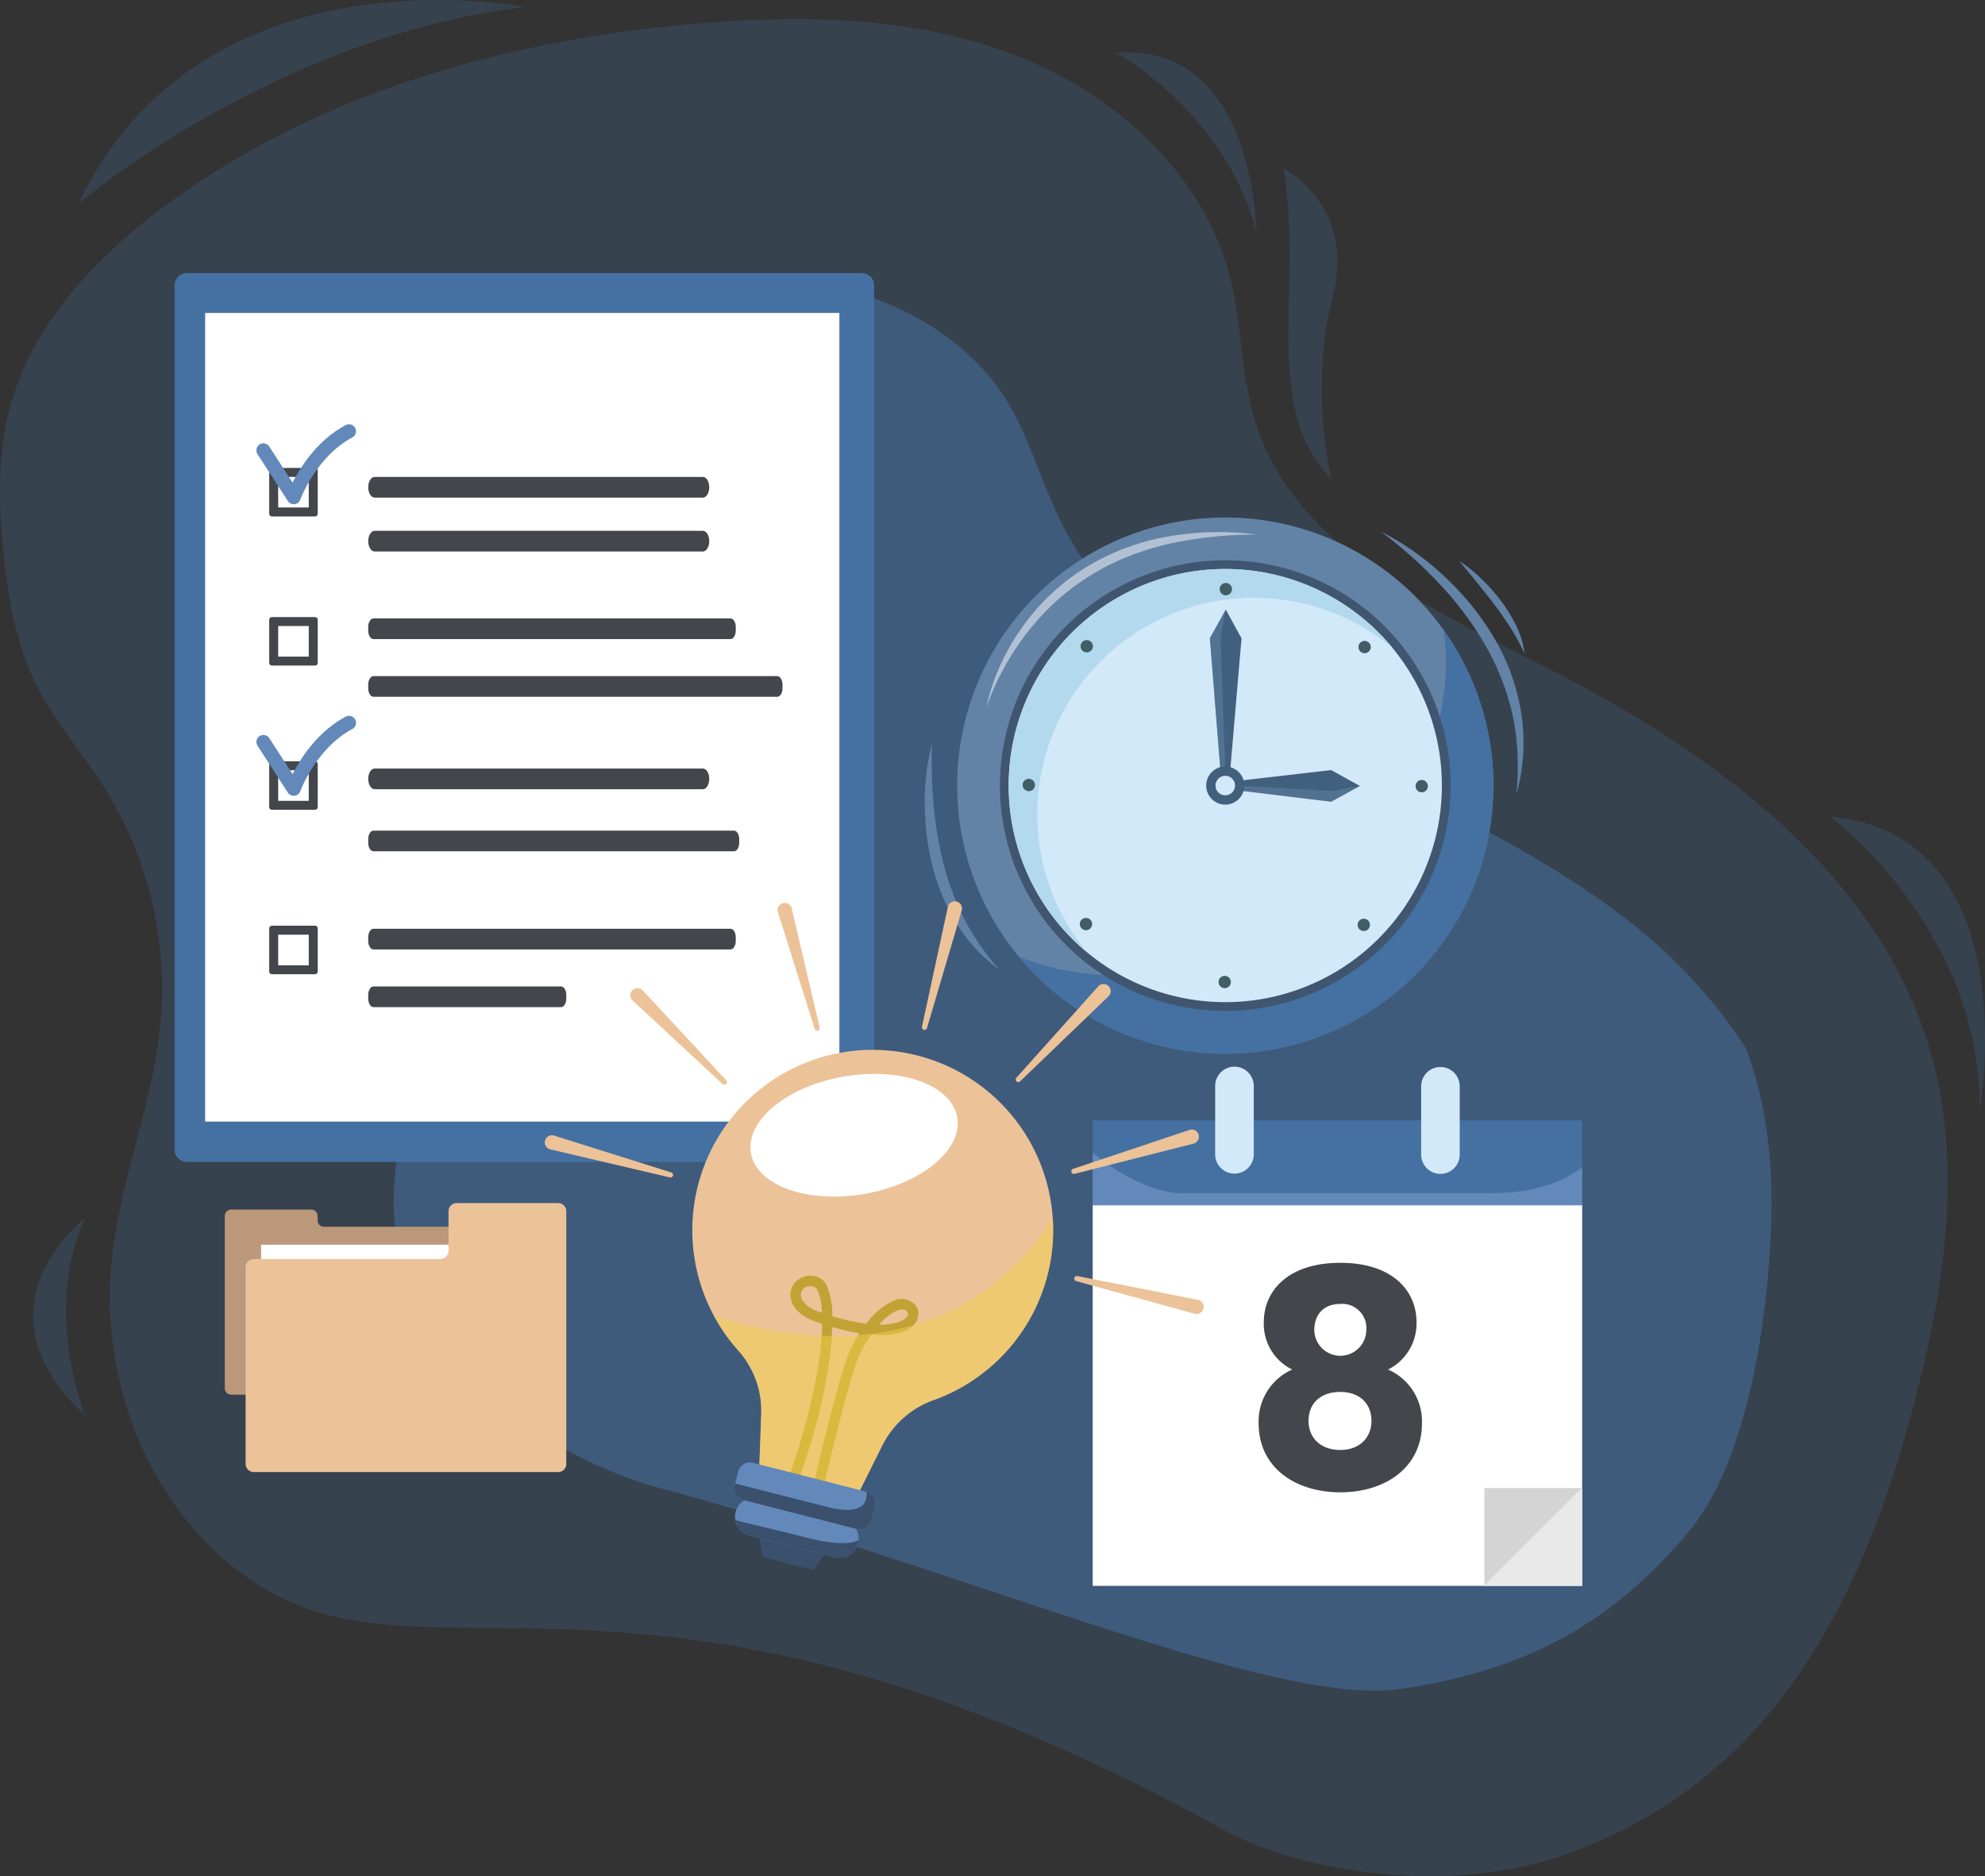 <svg id="Group_978" data-name="Group 978" xmlns="http://www.w3.org/2000/svg" xmlns:xlink="http://www.w3.org/1999/xlink" width="407.49" height="385.186" viewBox="0 0 407.49 385.186">
  <rect x="0" y="0" width="407.49" height="385.186" fill="#333333" stroke="none"/>
  <defs>
    <clipPath id="clip-path">
      <rect id="Rectangle_949" data-name="Rectangle 949" width="407.49" height="385.186" fill="none"/>
    </clipPath>
    <clipPath id="clip-path-3">
      <rect id="Rectangle_930" data-name="Rectangle 930" width="399.831" height="381.266" transform="translate(0 3.92)" fill="none"/>
    </clipPath>
    <clipPath id="clip-path-4">
      <rect id="Rectangle_931" data-name="Rectangle 931" width="288.936" height="289.48" transform="translate(74.732 57.624)" fill="none"/>
    </clipPath>
    <clipPath id="clip-path-5">
      <rect id="Rectangle_932" data-name="Rectangle 932" width="91.5" height="41.766" transform="translate(16.146)" fill="none"/>
    </clipPath>
    <clipPath id="clip-path-6">
      <rect id="Rectangle_933" data-name="Rectangle 933" width="10.667" height="40.537" transform="translate(6.813 250.1)" fill="none"/>
    </clipPath>
    <clipPath id="clip-path-7">
      <rect id="Rectangle_934" data-name="Rectangle 934" width="31.866" height="60.246" transform="translate(375.624 167.604)" fill="none"/>
    </clipPath>
    <clipPath id="clip-path-8">
      <rect id="Rectangle_935" data-name="Rectangle 935" width="28.75" height="36.844" transform="translate(229.146 10.756)" fill="none"/>
    </clipPath>
    <clipPath id="clip-path-9">
      <rect id="Rectangle_936" data-name="Rectangle 936" width="11.073" height="63.776" transform="translate(263.479 34.6)" fill="none"/>
    </clipPath>
    <clipPath id="clip-path-11">
      <rect id="Rectangle_941" data-name="Rectangle 941" width="78.796" height="78.632" transform="translate(207.066 116.82)" fill="none"/>
    </clipPath>
    <clipPath id="clip-path-12">
      <rect id="Rectangle_942" data-name="Rectangle 942" width="3.264" height="33.256" transform="translate(248.371 125.163)" fill="none"/>
    </clipPath>
    <clipPath id="clip-path-13">
      <rect id="Rectangle_943" data-name="Rectangle 943" width="24.957" height="3.302" transform="translate(254.205 161.293)" fill="none"/>
    </clipPath>
    <clipPath id="clip-path-14">
      <rect id="Rectangle_944" data-name="Rectangle 944" width="55.572" height="36.065" transform="translate(202.502 109.247)" fill="none"/>
    </clipPath>
    <clipPath id="clip-path-15">
      <rect id="Rectangle_945" data-name="Rectangle 945" width="69.542" height="56.58" transform="translate(146.655 250.032)" fill="none"/>
    </clipPath>
    <clipPath id="clip-path-16">
      <rect id="Rectangle_946" data-name="Rectangle 946" width="42.579" height="25.198" transform="translate(154.039 220.474)" fill="none"/>
    </clipPath>
  </defs>
  <g id="Group_977" data-name="Group 977" clip-path="url(#clip-path)">
    <g id="Group_956" data-name="Group 956">
      <g id="Group_955" data-name="Group 955" clip-path="url(#clip-path)">
        <g id="Group_936" data-name="Group 936" opacity="0.25">
          <g id="Group_935" data-name="Group 935">
            <g id="Group_934" data-name="Group 934" clip-path="url(#clip-path-3)">
              <path id="Path_564" data-name="Path 564" d="M253.031,376.694c-114.683-64.02-160.88-30.9-195.945-49.012C32.894,315.187,20.091,285.89,22.937,258.81c1.759-16.735,8.634-32.641,10.075-49.407a77.771,77.771,0,0,0-11.624-47.772c-4.517-7.157-10.22-13.584-13.98-21.167-4.046-8.158-5.662-17.3-6.623-26.354C-.3,103.871-.591,93.365,2.115,83.43,6.6,66.959,18.882,53.669,32.468,43.333,64.161,19.223,104.149,8.058,143.834,4.778c21.874-1.808,44.477-1.275,64.926,6.7s38.524,24.461,43.827,45.76c2.411,9.685,2.15,19.939,5.137,29.463,7.919,25.244,35.158,37.937,58.774,49.866,34.653,17.5,69.464,42.551,79.955,79.93,5.741,20.452,3.416,42.341-1.4,63.029-5.5,23.614-14.071,50.193-30.737,70.86a94.927,94.927,0,0,1-43.334,30.467c-19.857,7.005-47.622,5.44-67.948-4.16" fill="#4471a2"/>
            </g>
          </g>
        </g>
        <g id="Group_939" data-name="Group 939" opacity="0.54">
          <g id="Group_938" data-name="Group 938">
            <g id="Group_937" data-name="Group 937" clip-path="url(#clip-path-4)">
              <path id="Path_565" data-name="Path 565" d="M287.488,346.755c26.158-3.822,43.393-13.69,58.825-31.84s17.5-57.477,17.347-69.373c-.137-10.47-1.591-20.716-5.273-30.372a106.428,106.428,0,0,0-25.443-27.125c-24.568-18.83-54.047-28.815-80.187-44.915-14.01-8.629-26.487-19.911-34.244-34.6-4.461-8.45-6.8-17.89-11.757-26.088-4.625-7.646-11.889-13.781-19.77-17.883-28.29-14.723-67.527-4.027-92.111,13.726-11.9,8.6-19.512,20.788-20.1,35.627-.564,14.351,3.914,28.649,8.394,42.111,5.781,17.37,7.865,33.864,4.768,52.014-2.744,16.076-9.869,32.3-5.976,48.773,5.97,25.263,31.12,42.657,53.907,48.816,64.043,17.311,125.863,44.9,151.615,41.133" fill="#4471a2"/>
            </g>
          </g>
        </g>
        <g id="Group_942" data-name="Group 942" opacity="0.25">
          <g id="Group_941" data-name="Group 941">
            <g id="Group_940" data-name="Group 940" clip-path="url(#clip-path-5)">
              <path id="Path_566" data-name="Path 566" d="M16.146,41.766s40-34.167,91.5-40.333c0,0-66-13.167-91.5,40.333" fill="#4471a2"/>
            </g>
          </g>
        </g>
        <g id="Group_945" data-name="Group 945" opacity="0.25">
          <g id="Group_944" data-name="Group 944">
            <g id="Group_943" data-name="Group 943" clip-path="url(#clip-path-6)">
              <path id="Path_567" data-name="Path 567" d="M17.479,290.637s-8.833-21.871,0-40.538c0,0-24,18.076,0,40.538" fill="#4471a2"/>
            </g>
          </g>
        </g>
        <g id="Group_948" data-name="Group 948" opacity="0.25">
          <g id="Group_947" data-name="Group 947">
            <g id="Group_946" data-name="Group 946" clip-path="url(#clip-path-7)">
              <path id="Path_568" data-name="Path 568" d="M375.624,167.6S406.646,190.35,406.4,227.85c0,0,10.05-56.42-30.772-60.246" fill="#4471a2"/>
            </g>
          </g>
        </g>
        <g id="Group_951" data-name="Group 951" opacity="0.25">
          <g id="Group_950" data-name="Group 950">
            <g id="Group_949" data-name="Group 949" clip-path="url(#clip-path-8)">
              <path id="Path_569" data-name="Path 569" d="M229.146,10.85s22.5,12.25,28.75,36.75c0,0-.25-39-28.75-36.75" fill="#4471a2"/>
            </g>
          </g>
        </g>
        <g id="Group_954" data-name="Group 954" opacity="0.25">
          <g id="Group_953" data-name="Group 953">
            <g id="Group_952" data-name="Group 952" clip-path="url(#clip-path-9)">
              <path id="Path_570" data-name="Path 570" d="M263.479,34.6c4.167,25-4.691,48.9,9.827,63.776,0,0-4.639-18.46.261-37.374s-10.088-26.4-10.088-26.4" fill="#4471a2"/>
            </g>
          </g>
        </g>
      </g>
    </g>
    <g id="Group_976" data-name="Group 976">
      <g id="Group_975" data-name="Group 975" clip-path="url(#clip-path)">
        <path id="Path_571" data-name="Path 571" d="M176.922,238.558H38.37a2.536,2.536,0,0,1-2.529-2.528V58.6a2.536,2.536,0,0,1,2.529-2.528H176.922A2.536,2.536,0,0,1,179.45,58.6V236.03a2.535,2.535,0,0,1-2.528,2.528" fill="#4471a2"/>
        <rect id="Rectangle_938" data-name="Rectangle 938" width="130.199" height="166.014" transform="translate(42.115 64.253)" fill="#fff"/>
        <path id="Path_572" data-name="Path 572" d="M144.289,162.035H76.9c-.719,0-1.308-.956-1.308-2.125s.589-2.123,1.308-2.123h67.392c.719,0,1.308.956,1.308,2.123s-.589,2.125-1.308,2.125" fill="#43464b"/>
        <path id="Path_573" data-name="Path 573" d="M150.674,174.78H76.665c-.591,0-1.075-.784-1.075-1.745v-.757c0-.962.484-1.746,1.075-1.746h74.009c.591,0,1.076.784,1.076,1.746v.757c0,.961-.485,1.745-1.076,1.745" fill="#43464b"/>
        <path id="Path_574" data-name="Path 574" d="M149.965,194.929h-73.3c-.591,0-1.075-.786-1.075-1.746v-.757c0-.959.484-1.745,1.075-1.745h73.3c.591,0,1.075.786,1.075,1.745v.757c0,.96-.484,1.746-1.075,1.746" fill="#43464b"/>
        <path id="Path_575" data-name="Path 575" d="M115.178,206.775H76.665c-.591,0-1.075-.787-1.075-1.748v-.755c0-.961.484-1.747,1.075-1.747h38.513c.591,0,1.075.786,1.075,1.747v.755c0,.961-.484,1.748-1.075,1.748" fill="#43464b"/>
        <path id="Path_576" data-name="Path 576" d="M144.289,113.23H76.9c-.719,0-1.308-.956-1.308-2.123s.589-2.125,1.308-2.125h67.392c.719,0,1.308.956,1.308,2.125s-.589,2.123-1.308,2.123" fill="#43464b"/>
        <path id="Path_577" data-name="Path 577" d="M144.289,102.162H76.9c-.719,0-1.308-.956-1.308-2.122s.589-2.125,1.308-2.125h67.392c.719,0,1.308.956,1.308,2.125s-.589,2.122-1.308,2.122" fill="#43464b"/>
        <path id="Path_578" data-name="Path 578" d="M149.965,131.216h-73.3c-.591,0-1.075-.786-1.075-1.747v-.755c0-.96.484-1.746,1.075-1.746h73.3c.591,0,1.075.786,1.075,1.746v.755c0,.961-.484,1.747-1.075,1.747" fill="#43464b"/>
        <path id="Path_579" data-name="Path 579" d="M159.557,143.06H76.664c-.59,0-1.075-.784-1.075-1.745v-.757c0-.959.485-1.746,1.075-1.746h82.893c.591,0,1.075.787,1.075,1.746v.757c0,.961-.484,1.745-1.075,1.745" fill="#43464b"/>
        <path id="Path_580" data-name="Path 580" d="M64.668,106.032H55.823a.555.555,0,0,1-.555-.556V96.63a.555.555,0,0,1,.555-.556h8.845a.556.556,0,0,1,.557.556v8.846a.556.556,0,0,1-.557.556m-7.561-1.84h6.277V97.915H57.107Z" fill="#43464b"/>
        <path id="Path_581" data-name="Path 581" d="M64.668,136.65H55.823a.555.555,0,0,1-.555-.557v-8.845a.555.555,0,0,1,.555-.556h8.845a.556.556,0,0,1,.557.556v8.845a.557.557,0,0,1-.557.557m-7.561-1.84h6.277v-6.277H57.107Z" fill="#43464b"/>
        <path id="Path_582" data-name="Path 582" d="M64.668,166.26H55.823a.555.555,0,0,1-.555-.556v-8.845a.555.555,0,0,1,.555-.557h8.845a.557.557,0,0,1,.557.557V165.7a.556.556,0,0,1-.557.556m-7.561-1.839h6.277v-6.277H57.107Z" fill="#43464b"/>
        <path id="Path_583" data-name="Path 583" d="M64.668,200.015H55.823a.555.555,0,0,1-.555-.556v-8.846a.555.555,0,0,1,.555-.556h8.845a.557.557,0,0,1,.557.556v8.846a.556.556,0,0,1-.557.556m-7.561-1.839h6.277V191.9H57.107Z" fill="#43464b"/>
        <path id="Path_584" data-name="Path 584" d="M60.155,103.515a1.439,1.439,0,0,1-1.062-.649l-6.207-9.588A1.439,1.439,0,1,1,55.3,91.714l4.765,7.358c1.617-3.2,5.063-8.666,10.9-11.8a1.439,1.439,0,0,1,1.361,2.536c-7.468,4.007-10.64,12.671-10.671,12.758a1.439,1.439,0,0,1-1.189.944,1.54,1.54,0,0,1-.311,0" fill="#6389bb"/>
        <path id="Path_585" data-name="Path 585" d="M60.155,163.38a1.438,1.438,0,0,1-1.062-.65l-6.207-9.587a1.439,1.439,0,1,1,2.415-1.564l4.765,7.358c1.617-3.2,5.063-8.667,10.9-11.8a1.439,1.439,0,0,1,1.361,2.536c-7.468,4.007-10.64,12.671-10.671,12.758a1.439,1.439,0,0,1-1.189.944,1.539,1.539,0,0,1-.311,0" fill="#6389bb"/>
        <rect id="Rectangle_939" data-name="Rectangle 939" width="100.476" height="78.151" transform="translate(224.314 247.441)" fill="#fff"/>
        <rect id="Rectangle_940" data-name="Rectangle 940" width="100.476" height="17.406" transform="translate(224.314 230.035)" fill="#4471a2"/>
        <path id="Path_586" data-name="Path 586" d="M324.79,239.645c-3.634,2.75-9.41,5.31-18.333,5.31h-64.6s-7.617-.094-17.545-8.264v10.75H324.79Z" fill="#6389bb"/>
        <path id="Path_587" data-name="Path 587" d="M304.717,305.514v20.078l20.073-20.078Z" fill="#d4d4d4"/>
        <path id="Path_588" data-name="Path 588" d="M304.717,325.592H324.79V305.515Z" fill="#e9e9e9"/>
        <path id="Path_589" data-name="Path 589" d="M259.444,271.433c0-6.458,5.028-12.167,15.7-12.167s15.644,5.709,15.644,12.167a10.59,10.59,0,0,1-5.835,9.746,11.617,11.617,0,0,1,6.952,11.05c0,9.063-7.511,14.154-16.761,14.154s-16.761-5.091-16.761-14.154a11.6,11.6,0,0,1,6.89-11.05,10.421,10.421,0,0,1-5.834-9.746m9.187,20.3c0,3.415,2.421,5.96,6.518,5.96,4.035,0,6.394-2.607,6.394-5.96,0-3.726-2.607-5.959-6.394-5.959s-6.518,2.109-6.518,5.959m11.857-18.685a4.956,4.956,0,0,0-5.339-5.339c-3.166,0-5.338,1.925-5.338,5.4a5.339,5.339,0,0,0,10.677-.061" fill="#43464b"/>
        <path id="Path_590" data-name="Path 590" d="M257.38,237.051a3.962,3.962,0,0,1-7.923,0V223.022a3.962,3.962,0,1,1,7.923,0Z" fill="#d2e9f9"/>
        <path id="Path_591" data-name="Path 591" d="M299.657,237.051a3.958,3.958,0,0,1-7.916,0V223.022a3.958,3.958,0,1,1,7.916,0Z" fill="#d2e9f9"/>
        <path id="Path_592" data-name="Path 592" d="M306.569,161.444a55.039,55.039,0,1,1-54.88-55.2,55.039,55.039,0,0,1,54.88,55.2" fill="#6283a6"/>
        <path id="Path_593" data-name="Path 593" d="M296.429,129.47c2.555,19.644-7,41.8-26.371,56.505-19.151,14.535-42.73,17.857-60.88,10.451a55.03,55.03,0,0,0,87.251-66.956" fill="#4471a2"/>
        <path id="Path_594" data-name="Path 594" d="M297.788,161.419a46.258,46.258,0,1,1-46.123-46.391,46.257,46.257,0,0,1,46.123,46.391" fill="#405670"/>
        <path id="Path_595" data-name="Path 595" d="M295.995,161.414a44.465,44.465,0,1,1-44.336-44.593,44.465,44.465,0,0,1,44.336,44.593" fill="#d2e9f9"/>
        <g id="Group_959" data-name="Group 959" style="mix-blend-mode: multiply;isolation: isolate">
          <g id="Group_958" data-name="Group 958">
            <g id="Group_957" data-name="Group 957" clip-path="url(#clip-path-11)">
              <path id="Path_596" data-name="Path 596" d="M212.944,167.068a44.464,44.464,0,0,1,72.918-34.039,44.464,44.464,0,1,0-62.785,62.423,44.281,44.281,0,0,1-10.133-28.384" fill="#b2d9ed"/>
            </g>
          </g>
        </g>
        <path id="Path_597" data-name="Path 597" d="M251.635,125.163l-3.264,5.879,2.183,27.374.985,0,.985,0,2.341-27.36Z" fill="#41607d"/>
        <g id="Group_962" data-name="Group 962" opacity="0.5" style="mix-blend-mode: multiply;isolation: isolate">
          <g id="Group_961" data-name="Group 961">
            <g id="Group_960" data-name="Group 960" clip-path="url(#clip-path-12)">
              <path id="Path_598" data-name="Path 598" d="M251.635,125.163l-3.264,5.879,2.183,27.374.985,0-.968-27.551Z" fill="#6283a6"/>
            </g>
          </g>
        </g>
        <path id="Path_599" data-name="Path 599" d="M279.162,161.365l-5.9,3.23L254.2,162.278l0-.985,0-.985,19.072-2.207Z" fill="#41607d"/>
        <g id="Group_965" data-name="Group 965" opacity="0.5" style="mix-blend-mode: multiply;isolation: isolate">
          <g id="Group_964" data-name="Group 964">
            <g id="Group_963" data-name="Group 963" clip-path="url(#clip-path-13)">
              <path id="Path_600" data-name="Path 600" d="M279.162,161.365l-5.9,3.23L254.2,162.278l0-.985,19.244,1.1Z" fill="#6283a6"/>
            </g>
          </g>
        </g>
        <path id="Path_601" data-name="Path 601" d="M251.519,165.2a3.916,3.916,0,1,1,3.927-3.9,3.92,3.92,0,0,1-3.927,3.9m.017-5.916a2,2,0,1,0,1.994,2.006,2,2,0,0,0-1.994-2.006" fill="#41607d"/>
        <path id="Path_602" data-name="Path 602" d="M252.912,120.955a1.265,1.265,0,1,1-1.261-1.268,1.265,1.265,0,0,1,1.261,1.268" fill="#415e66"/>
        <path id="Path_603" data-name="Path 603" d="M281.025,133.744a1.264,1.264,0,1,1,.005-1.788,1.265,1.265,0,0,1-.005,1.788" fill="#415e66"/>
        <path id="Path_604" data-name="Path 604" d="M291.86,162.666a1.265,1.265,0,1,1,1.268-1.261,1.265,1.265,0,0,1-1.268,1.261" fill="#415e66"/>
        <path id="Path_605" data-name="Path 605" d="M279.071,190.779a1.264,1.264,0,1,1,1.788,0,1.265,1.265,0,0,1-1.788,0" fill="#415e66"/>
        <path id="Path_606" data-name="Path 606" d="M250.149,201.615a1.265,1.265,0,1,1,1.261,1.268,1.265,1.265,0,0,1-1.261-1.268" fill="#415e66"/>
        <path id="Path_607" data-name="Path 607" d="M222.036,188.826a1.264,1.264,0,1,1,0,1.787,1.263,1.263,0,0,1,0-1.787" fill="#415e66"/>
        <path id="Path_608" data-name="Path 608" d="M211.2,159.9a1.265,1.265,0,1,1-1.268,1.261A1.265,1.265,0,0,1,211.2,159.9" fill="#415e66"/>
        <path id="Path_609" data-name="Path 609" d="M223.99,131.791a1.264,1.264,0,1,1-1.788-.005,1.265,1.265,0,0,1,1.788.005" fill="#415e66"/>
        <g id="Group_968" data-name="Group 968" opacity="0.5" style="mix-blend-mode: soft-light;isolation: isolate">
          <g id="Group_967" data-name="Group 967">
            <g id="Group_966" data-name="Group 966" clip-path="url(#clip-path-14)">
              <path id="Path_610" data-name="Path 610" d="M202.5,145.312a38.593,38.593,0,0,1,2.779-8.579,46.314,46.314,0,0,1,4.508-7.878,44.881,44.881,0,0,1,13.242-12.436,47.959,47.959,0,0,1,17.025-6.313,60.242,60.242,0,0,1,18.018-.345,83.413,83.413,0,0,0-17.726,1.811c-1.452.282-2.858.734-4.283,1.108-.709.2-1.4.465-2.1.694s-1.4.468-2.068.766a46.492,46.492,0,0,0-7.87,3.911c-.616.395-1.261.748-1.855,1.178l-1.8,1.266-1.725,1.364c-.571.46-1.1.967-1.664,1.44a50.862,50.862,0,0,0-6.006,6.445,53.559,53.559,0,0,0-4.865,7.4,49.389,49.389,0,0,0-3.617,8.163" fill="#fff"/>
            </g>
          </g>
        </g>
        <path id="Path_611" data-name="Path 611" d="M283.436,109.119a55.658,55.658,0,0,1,13.262,9.4,59.836,59.836,0,0,1,5.582,6.01,54.9,54.9,0,0,1,4.643,6.8,43.484,43.484,0,0,1,5.426,15.515l.151,1.02c.041.342.06.686.091,1.028.053.685.123,1.368.153,2.053-.013,1.374.061,2.742-.074,4.106a39.724,39.724,0,0,1-1.368,8.025,60.319,60.319,0,0,0,.225-8.039c0-1.332-.192-2.653-.3-3.97-.227-1.307-.338-2.626-.663-3.909a45.374,45.374,0,0,0-2.252-7.562,46.756,46.756,0,0,0-3.4-7.114,67.1,67.1,0,0,0-9.486-12.69,90,90,0,0,0-11.982-10.678" fill="#6283a6"/>
        <path id="Path_612" data-name="Path 612" d="M299.571,115.166a29.625,29.625,0,0,1,4.621,3.745,39.569,39.569,0,0,1,3.951,4.465,32.176,32.176,0,0,1,3.124,5.108,18.561,18.561,0,0,1,1.718,5.723,51.627,51.627,0,0,0-2.78-5.142q-1.561-2.442-3.3-4.76c-1.15-1.556-2.377-3.059-3.6-4.578Z" fill="#6283a6"/>
        <path id="Path_613" data-name="Path 613" d="M191.326,152.673a101.628,101.628,0,0,0,.325,12.52,73.751,73.751,0,0,0,2.063,12.19,48.925,48.925,0,0,0,1.851,5.866c.336.972.755,1.905,1.151,2.854.454.918.855,1.866,1.347,2.769a50.593,50.593,0,0,0,7.1,10.205,32.453,32.453,0,0,1-8.673-9.3,41.471,41.471,0,0,1-5.026-11.81,54.766,54.766,0,0,1-1.206-6.306,55.694,55.694,0,0,1-.414-6.382,47.176,47.176,0,0,1,1.482-12.606" fill="#6283a6"/>
        <path id="Path_614" data-name="Path 614" d="M185.733,216.131a37.037,37.037,0,0,0-34.072,61.263,18.551,18.551,0,0,1,4.6,13.131l-.4,10.894,10.174,2.6,10.174,2.6,4.911-9.846a18.853,18.853,0,0,1,10.521-9.315,37.037,37.037,0,0,0-5.9-71.319" fill="#ecc298"/>
        <path id="Path_615" data-name="Path 615" d="M161.665,307.31c-.04-.011-.079-.023-.118-.038a1.065,1.065,0,0,1-.615-1.375c5.22-13.649,7.718-26.273,7.85-34.1-.242-.08-.488-.163-.735-.248-4.306-1.333-5.408-3.6-5.68-4.831a3.877,3.877,0,0,1,1.185-3.76,4.279,4.279,0,0,1,4.257-.8,3.5,3.5,0,0,1,1.991,1.98,15.926,15.926,0,0,1,1.064,6.083,42.009,42.009,0,0,0,6.961,1.554,14.815,14.815,0,0,1,5.431-4.643,3.951,3.951,0,0,1,3.657.028,2.928,2.928,0,0,1,1.36,3.846c-.9,1.968-3.87,3.478-9.444,3.023a24.769,24.769,0,0,0-3.742,7.942c-2.789,9.038-6.581,25.771-6.619,25.939a1.065,1.065,0,1,1-2.077-.47c.038-.168,3.848-16.982,6.647-26.047a26.78,26.78,0,0,1,3.4-7.658,45.4,45.4,0,0,1-5.582-1.293c-.239,8.207-2.749,20.645-7.937,34.21a1.066,1.066,0,0,1-1.256.652m5.283-43.179a2.088,2.088,0,0,0-1.968.411,1.749,1.749,0,0,0-.533,1.721c.292,1.326,1.846,2.517,4.261,3.265.014,0,.027.009.04.015a12.459,12.459,0,0,0-.872-4.485,1.6,1.6,0,0,0-.733-.87q-.1-.033-.2-.057m18.594,4.754a2.366,2.366,0,0,0-1.463.218,11.145,11.145,0,0,0-3.609,2.865c3.875.039,5.538-1.126,5.867-1.843a.868.868,0,0,0-.5-1.119,1.164,1.164,0,0,0-.3-.121" fill="#c3a235"/>
        <g id="Group_971" data-name="Group 971" opacity="0.5" style="mix-blend-mode: multiply;isolation: isolate">
          <g id="Group_970" data-name="Group 970">
            <g id="Group_969" data-name="Group 969" clip-path="url(#clip-path-15)">
              <path id="Path_616" data-name="Path 616" d="M216.11,250.032c-7.534,12.1-27.295,33.085-69.456,20.268a37.269,37.269,0,0,0,5.007,7.1,18.554,18.554,0,0,1,4.6,13.131l-.4,10.894,10.174,2.6,10.174,2.6,4.911-9.846a18.851,18.851,0,0,1,10.521-9.316,37.062,37.062,0,0,0,24.473-37.418" fill="#f2d04a"/>
            </g>
          </g>
        </g>
        <path id="Path_617" data-name="Path 617" d="M166.839,322.311l-10.281-2.623-.978-5.583,14.792,3.774Z" fill="#3a506d"/>
        <path id="Path_618" data-name="Path 618" d="M177.836,306.259l-23.24-5.93a2.513,2.513,0,0,0-3.056,1.813l-.712,2.79a2.513,2.513,0,0,0,1.813,3.056l.157.039a3.949,3.949,0,0,0,1.067,7.208l17.47,4.458a3.949,3.949,0,0,0,4.391-5.815l.156.04a2.513,2.513,0,0,0,3.056-1.814l.711-2.789a2.512,2.512,0,0,0-1.813-3.056" fill="#6389bb"/>
        <path id="Path_619" data-name="Path 619" d="M169.783,309.383,150.92,304.57l-.092.362a2.513,2.513,0,0,0,1.813,3.056l.156.039,22.928,5.851.156.04a2.513,2.513,0,0,0,3.056-1.814l.712-2.789a2.513,2.513,0,0,0-1.813-3.056s1.411,5.539-8.053,3.124" fill="#3a506d"/>
        <path id="Path_620" data-name="Path 620" d="M176.142,316.84a3.852,3.852,0,0,0,.1-.641c-1.119.6-3.9,1.217-10.588-.489-8.234-2.1-12.446-2.96-14.7-3.636a3.948,3.948,0,0,0,2.911,3.161l17.47,4.457a3.952,3.952,0,0,0,4.807-2.852" fill="#3a506d"/>
        <g id="Group_974" data-name="Group 974" style="mix-blend-mode: soft-light;isolation: isolate">
          <g id="Group_973" data-name="Group 973">
            <g id="Group_972" data-name="Group 972" clip-path="url(#clip-path-16)">
              <path id="Path_621" data-name="Path 621" d="M196.514,229.42c1.148,6.657-7.406,13.69-19.106,15.708s-22.118-1.744-23.266-8.4,7.407-13.69,19.107-15.707,22.118,1.743,23.265,8.4" fill="#fff"/>
            </g>
          </g>
        </g>
        <path id="Path_622" data-name="Path 622" d="M189.267,210.8l5.318-24.625a1.469,1.469,0,0,1,2.871.62c-.007.035-.017.072-.027.106l-7.13,24.162a.533.533,0,0,1-1.032-.263" fill="#ecc298"/>
        <path id="Path_623" data-name="Path 623" d="M208.641,221.281l16.807-18.767a1.468,1.468,0,1,1,2.188,1.959c-.023.027-.05.054-.075.079l-18.154,17.469a.533.533,0,0,1-.766-.74" fill="#ecc298"/>
        <path id="Path_624" data-name="Path 624" d="M220.29,239.975l23.892-7.992a1.469,1.469,0,1,1,.933,2.786c-.034.011-.071.022-.106.031L220.59,241a.533.533,0,0,1-.3-1.022" fill="#ecc298"/>
        <path id="Path_625" data-name="Path 625" d="M221.163,261.984l24.716,4.878a1.469,1.469,0,1,1-.568,2.882c-.035-.007-.073-.016-.106-.025l-24.287-6.7a.533.533,0,0,1,.245-1.036" fill="#ecc298"/>
        <path id="Path_626" data-name="Path 626" d="M167.245,211.263l-7.564-24.031a1.469,1.469,0,0,1,2.8-.882c.01.034.02.071.028.1l5.761,24.526a.533.533,0,0,1-1.027.282" fill="#ecc298"/>
        <path id="Path_627" data-name="Path 627" d="M148.337,222.56l-18.465-17.139a1.469,1.469,0,1,1,2-2.153c.026.024.053.051.077.077l17.142,18.462a.533.533,0,0,1-.753.753" fill="#ecc298"/>
        <path id="Path_628" data-name="Path 628" d="M137.5,241.734l-24.527-5.757a1.468,1.468,0,1,1,.672-2.859c.034.008.071.019.105.028l24.032,7.562a.532.532,0,0,1-.282,1.026" fill="#ecc298"/>
        <path id="Path_629" data-name="Path 629" d="M65.2,249.653v.9a1.31,1.31,0,0,0,1.315,1.308H96.73a1.311,1.311,0,0,1,1.308,1.311v31.858a1.3,1.3,0,0,1-1.308,1.309H47.455a1.3,1.3,0,0,1-1.307-1.309V249.653a1.311,1.311,0,0,1,1.307-1.313H63.893a1.312,1.312,0,0,1,1.307,1.313" fill="#ba9879"/>
        <rect id="Rectangle_947" data-name="Rectangle 947" width="59.488" height="39.529" transform="translate(53.596 255.548)" fill="#fff"/>
        <path id="Path_630" data-name="Path 630" d="M92.078,248.672v8.151a1.658,1.658,0,0,1-1.658,1.659H52.088a1.666,1.666,0,0,0-1.662,1.667V300.56a1.665,1.665,0,0,0,1.662,1.664h62.5a1.664,1.664,0,0,0,1.66-1.664V248.672a1.667,1.667,0,0,0-1.66-1.668H93.745a1.671,1.671,0,0,0-1.667,1.668" fill="#ecc298"/>
      </g>
    </g>
  </g>
</svg>
